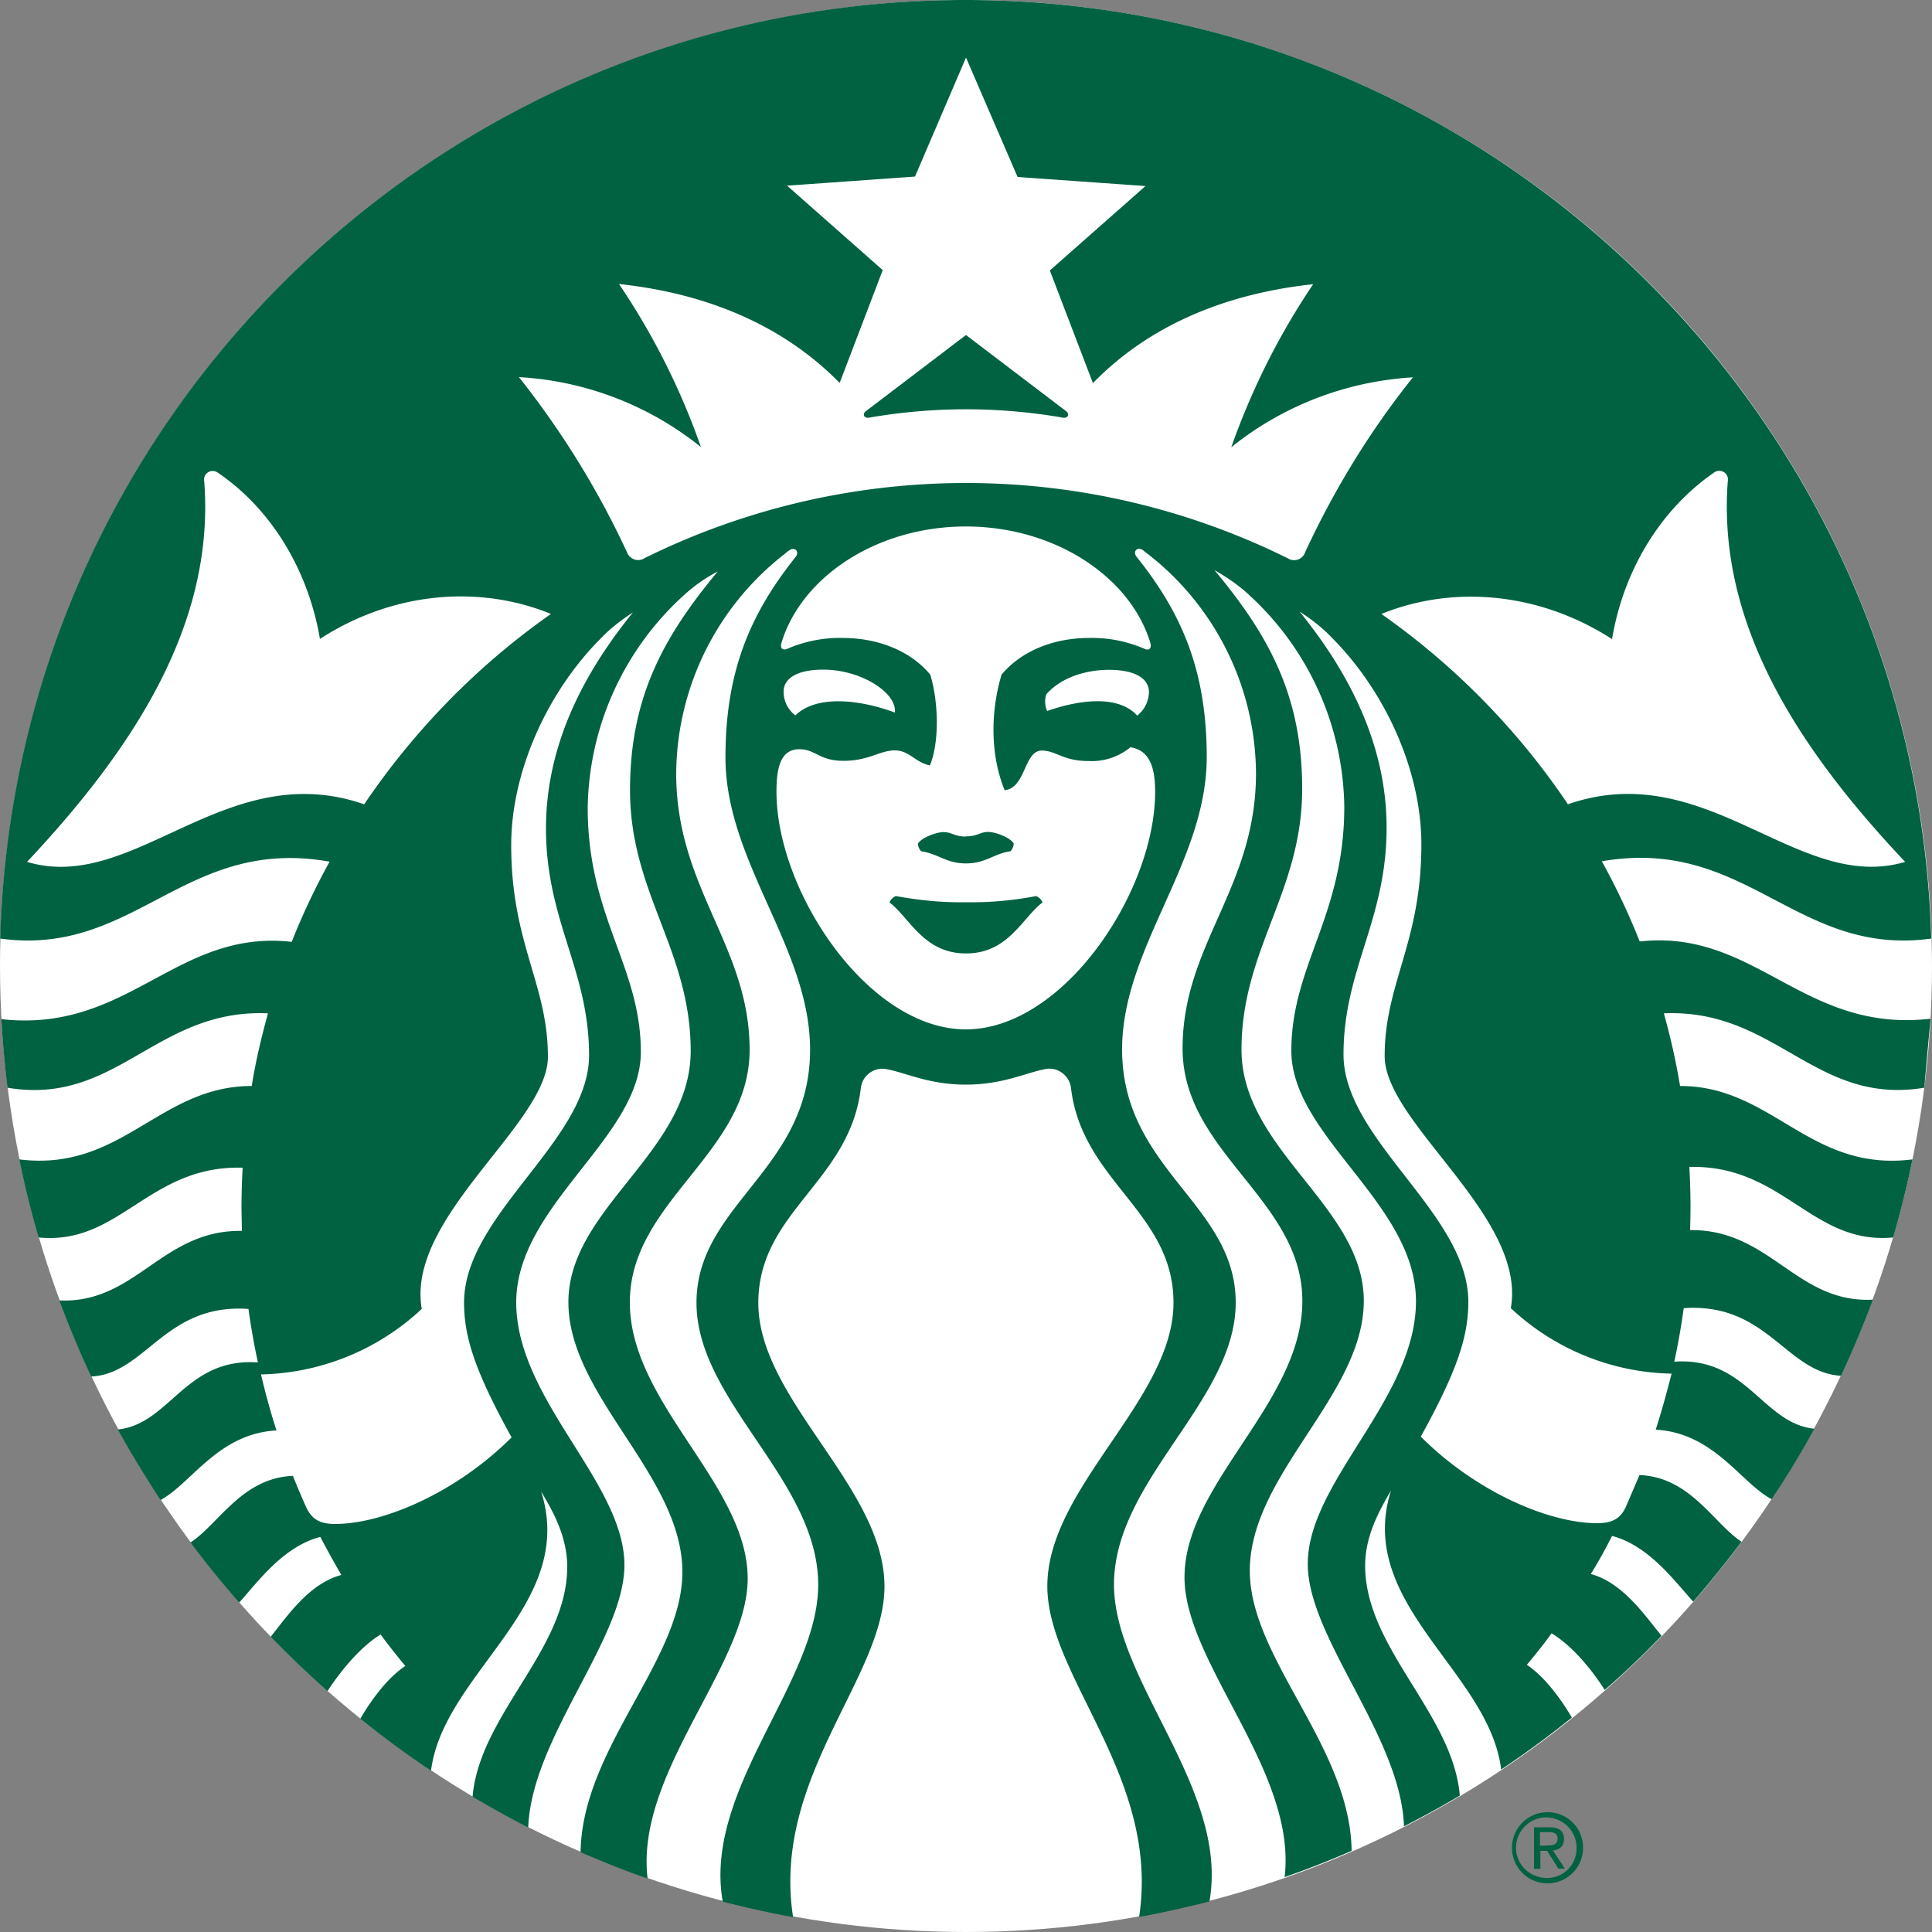 <svg xmlns="http://www.w3.org/2000/svg" width="100" height="100" viewbox="0 0 100 100"><rect width="100%" height="100%" fill="#808080" stroke="none"/><circle fill="#fff" cx="50" cy="50" r="50"/><g fill="#006241"><path d="M55.03 21.62a29.3 29.3 0 0 0-10.06 0c-.25.04-.35-.2-.15-.34L50 17.34l5.18 3.94c.2.14.1.38-.15.34zm-8.66 24.76c-.15.06-.27.18-.33.33 1.05.8 1.77 2.64 3.96 2.64s2.9-1.83 3.96-2.64c-.06-.15-.18-.27-.33-.33-1.2.23-2.4.34-3.63.32-1.22.02-2.43-.1-3.63-.32zM50 43.3c-.6 0-.74-.23-1.16-.23-.4 0-1.16.3-1.33.6a.63.63 0 0 0 .17.39c.9.14 1.3.63 2.32.63s1.43-.5 2.3-.63c.1-.1.16-.25.17-.4-.17-.3-.93-.6-1.33-.6s-.54.23-1.15.23zm49.92 9.45l-.32 3.55c-5.66.94-7.68-4.1-13.48-3.85a35.12 35.12 0 0 1 .84 3.76c4.8 0 6.7 4.47 12.03 3.8a49.63 49.63 0 0 1-1 4.04c-4.2.4-5.7-3.77-10.55-3.65.04.7.06 1.4.06 2.1 0 .4-.01.78-.02 1.17 4.15-.05 5.5 3.8 9.46 3.6a52.72 52.72 0 0 1-1.65 3.94c-2.84-.16-3.82-3.8-8.14-3.5a36.44 36.44 0 0 1-.49 2.77c3.76-.26 4.57 3.2 7.25 3.47a46.58 46.58 0 0 1-2.21 3.65c-1.6-.85-2.98-3.43-6-3.6a47.93 47.93 0 0 0 .82-2.9 12.51 12.51 0 0 1-8.32-3.39c.83-4.74-6.53-9.57-6.53-13.05 0-3.77 1.9-5.86 1.9-10.95 0-3.78-1.83-7.87-4.6-10.67-.5-.53-1.1-1-1.7-1.38 2.54 3.14 4.5 6.87 4.5 11.18 0 4.8-2.23 7.32-2.23 11.74S76 62.83 76 67.38c0 1.8-.57 3.55-2.46 6.98 2.9 2.9 6.68 4.48 9.12 4.48.8 0 1.22-.24 1.5-.86l.7-1.63c2.63.1 3.83 2.5 5.28 3.45-.8 1.07-1.63 2.1-2.5 3.1-.98-1.08-2.3-2.9-4.2-3.4-.34.67-.7 1.33-1.1 1.97 1.65.45 2.78 2.12 3.66 3.2a43.09 43.09 0 0 1-2.94 2.8c-.64-1-1.63-2.25-2.75-2.93-.4.56-.84 1.1-1.28 1.63.95.64 1.78 1.8 2.33 2.73a50.59 50.59 0 0 1-3.66 2.69c-.62-5.08-7.56-8.56-5.7-14.45-.6 1.04-1.34 2.34-1.34 3.9 0 4.27 4.54 7.65 4.9 11.9a50.49 50.49 0 0 1-2.89 1.59c-.16-4.66-4.98-9.75-4.98-13.58 0-4.27 5.6-8.55 5.6-13.6s-6.45-8.53-6.45-12.96 2.74-6.97 2.74-12.64c-.06-4.22-1.88-8.22-5.02-11.04-.52-.47-1.1-.86-1.7-1.2 2.88 3.45 4.54 6.58 4.54 11.32 0 5.33-3.14 8.3-3.14 13.5s6.33 8.12 6.33 13-5.9 8.97-5.9 13.97c0 4.55 5.2 9.1 5.27 14.5a48.89 48.89 0 0 1-3.47 1.36c.66-5.45-5.18-11.08-5.18-15.52 0-4.86 6.1-9.04 6.1-14.3s-6.2-7.68-6.2-13.07 3.8-8.3 3.8-14.24a14.48 14.48 0 0 0-5.63-11.38c-.07-.05-.14-.1-.2-.16-.3-.23-.57.05-.35.33 2.37 2.96 3.63 5.94 3.63 10.37 0 5.44-4.38 9.86-4.38 15.13 0 6.22 5.88 8 5.88 13.1s-6.3 9.18-6.3 14.6c0 5.02 5.97 10.6 4.94 16.4-1.2.3-2.4.58-3.64.8 1.1-7.22-4.75-12.4-4.75-17.12 0-5.12 6.53-9.67 6.53-14.67 0-4.7-4.7-6.25-5.3-11.07-.05-.62-.6-1.1-1.22-1.04-.04 0-.08.01-.13.02-.95.17-2.17.8-4.1.8s-3.14-.63-4.1-.8a1.12 1.12 0 0 0-1.32.9c-.01.04-.01.08-.02.13-.6 4.82-5.3 6.36-5.3 11.07 0 5 6.53 9.55 6.53 14.67 0 4.72-5.85 9.9-4.73 17.12-1.23-.22-2.44-.5-3.64-.8-1.03-5.8 4.94-11.37 4.94-16.4 0-5.42-6.3-9.5-6.3-14.6s5.88-6.88 5.88-13.1c0-5.27-4.38-9.7-4.38-15.13 0-4.42 1.26-7.4 3.63-10.37.22-.28-.04-.56-.35-.33-.07.05-.14.1-.2.16A14.51 14.51 0 0 0 35 40.04c0 5.95 3.8 8.93 3.8 14.3s-6.2 7.82-6.2 13.07c0 5.24 6.1 9.42 6.1 14.3 0 4.45-5.84 10.07-5.18 15.52-1.18-.4-2.33-.87-3.47-1.36.08-5.4 5.27-9.94 5.27-14.5 0-5-5.9-9.1-5.9-13.97s6.33-7.77 6.33-13-3.14-8.18-3.14-13.5c0-4.74 1.67-7.87 4.54-11.32a8.06 8.06 0 0 0-1.71 1.19c-3.14 2.82-4.96 6.82-5.02 11.04 0 5.67 2.75 8.2 2.75 12.64s-6.45 7.92-6.45 12.96 5.6 9.33 5.6 13.6c0 3.83-4.8 8.92-4.98 13.58A54.12 54.12 0 0 1 24.46 93c.36-4.24 4.9-7.62 4.9-11.9 0-1.56-.73-2.86-1.35-3.9 1.87 5.9-5.06 9.37-5.7 14.45a48.48 48.48 0 0 1-3.66-2.69c.55-.94 1.38-2.1 2.33-2.73-.44-.53-.87-1.07-1.28-1.63-1.1.68-2.1 1.94-2.75 2.93a52.09 52.09 0 0 1-2.94-2.81c.88-1.1 2-2.76 3.66-3.2a47.03 47.03 0 0 1-1.09-1.97c-1.92.5-3.23 2.32-4.2 3.4a50.3 50.3 0 0 1-2.52-3.11c1.46-.96 2.66-3.34 5.3-3.45a46.8 46.8 0 0 0 .69 1.63c.3.62.7.86 1.5.86 2.44 0 6.22-1.58 9.13-4.48-1.9-3.44-2.46-5.2-2.46-6.98 0-4.55 6.47-8.38 6.47-12.8s-2.23-6.95-2.23-11.74c0-4.32 1.95-8.04 4.5-11.18-.62.4-1.2.85-1.7 1.38-2.77 2.8-4.6 6.9-4.6 10.67 0 5.1 1.9 7.18 1.9 10.95 0 3.47-7.36 8.3-6.53 13.05a12.56 12.56 0 0 1-8.32 3.39c.23 1 .5 1.96.8 2.9-3.02.16-4.4 2.74-6 3.6a56.18 56.18 0 0 1-2.21-3.65c2.7-.28 3.5-3.74 7.25-3.47a36.44 36.44 0 0 1-.49-2.77c-4.32-.3-5.3 3.35-8.14 3.5a52.72 52.72 0 0 1-1.65-3.94c3.96.18 5.3-3.66 9.45-3.6l-.02-1.17c0-.7.02-1.4.06-2.1C7.7 60.3 6.2 64.47 2 64.05a49.63 49.63 0 0 1-1-4.04c5.3.66 7.24-3.8 12.03-3.8.2-1.27.5-2.52.84-3.76-5.8-.25-7.82 4.8-13.48 3.85-.15-1.17-.25-2.36-.32-3.55 6.58.74 9.04-4.67 15.03-4a35.69 35.69 0 0 1 1.96-4.15C9.55 43.26 7 49.54.01 48.58.8 20.98 23.8-.76 51.4.02c26.5.75 47.8 22.06 48.56 48.56-7 .96-9.54-5.3-17.05-4a35.69 35.69 0 0 1 1.96 4.15c6-.66 8.46 4.75 15.04 4zM28.5 31.77c-3.68-1.5-8.14-1.16-11.94 1.3-.6-3.54-2.5-6.7-5.25-8.58-.2-.16-.47-.15-.64.04a.44.44 0 0 0-.1.38c.58 7.48-3.8 13.98-9.17 19.7 5.55 1.67 10.26-5.47 17.45-2.98 2.6-3.84 5.86-7.18 9.65-9.84zM50 27.25c-4.64 0-8.53 2.63-9.55 6.02-.08.26.03.43.33.3a6.82 6.82 0 0 1 2.82-.55c1.9 0 3.56.7 4.55 1.9.44 1.44.47 3.53-.02 4.7-.78-.17-1.06-.78-1.82-.78s-1.35.54-2.64.54-1.44-.6-2.3-.6c-1 0-1.18 1.03-1.18 2.2 0 5.17 4.75 12.3 9.8 12.3s9.8-7.12 9.8-12.3c0-1.16-.24-2.15-1.28-2.3a3.16 3.16 0 0 1-2.19.71c-1.3 0-1.65-.54-2.4-.54-.92 0-.82 1.94-1.92 2.05-.72-1.75-.76-3.98-.16-5.98 1-1.2 2.65-1.9 4.55-1.9a6.82 6.82 0 0 1 2.82.55c.3.14.4-.03.33-.3-1.03-3.4-4.92-6.02-9.56-6.02zm7.4 7.42c-1.1 0-2.42.34-3.24 1.26a1.19 1.19 0 0 0 .04.87c2.02-.7 3.8-.72 4.66.24a1.59 1.59 0 0 0 .61-1.23c-.01-.68-.7-1.14-2.07-1.14zm-16.23 2.36c.97-.97 3.02-.93 5.15-.15.1-1.06-1.8-2.22-3.7-2.22-1.38 0-2.06.46-2.06 1.14a1.53 1.53 0 0 0 .61 1.23zm31.98-17.5c-3.44.2-6.74 1.46-9.42 3.62 1.05-2.98 2.47-5.82 4.24-8.44-4.66.5-8.56 2.2-11.4 5.12L54.34 14l4.95-4.37-6.62-.47L50 2.98l-2.64 6.16-6.62.47 4.95 4.37-2.23 5.84C40.6 16.9 36.7 15.2 32.04 14.7a36.69 36.69 0 0 1 4.24 8.44 16.5 16.5 0 0 0-9.42-3.62c2.22 2.8 4.1 5.84 5.6 9.08.12.3.47.47.78.35.04-.01.07-.03.1-.05 10.5-5.2 22.82-5.2 33.32 0a.6.6 0 0 0 .84-.2.37.37 0 0 0 .05-.11c1.5-3.24 3.37-6.3 5.6-9.08zm8 22.1c7.2-2.5 11.9 4.64 17.46 2.98-5.38-5.7-9.75-12.2-9.18-19.7.05-.24-.1-.48-.35-.53a.46.46 0 0 0-.39.1c-2.74 1.9-4.66 5.04-5.25 8.6-3.8-2.45-8.26-2.8-11.94-1.3a37.78 37.78 0 0 1 9.65 9.84zm-.77 54.15c.32-.03.57-.2.57-.6s-.24-.6-.75-.6h-.8v2.15h.33v-.93h.35l.58.92H81l-.62-.94zm-.33-.25h-.34v-.7h.43c.22 0 .48.03.48.33 0 .35-.28.36-.57.36z"/><path d="M80.1 93.8c-1.02 0-1.84.82-1.84 1.84s.82 1.84 1.84 1.84 1.84-.82 1.84-1.84a1.83 1.83 0 0 0-1.81-1.84h-.03zm0 3.4c-.87.03-1.6-.65-1.63-1.5-.03-.87.65-1.6 1.5-1.63.87-.03 1.6.65 1.63 1.5v.06c.03.84-.63 1.55-1.47 1.57h-.04z"/></g></svg>